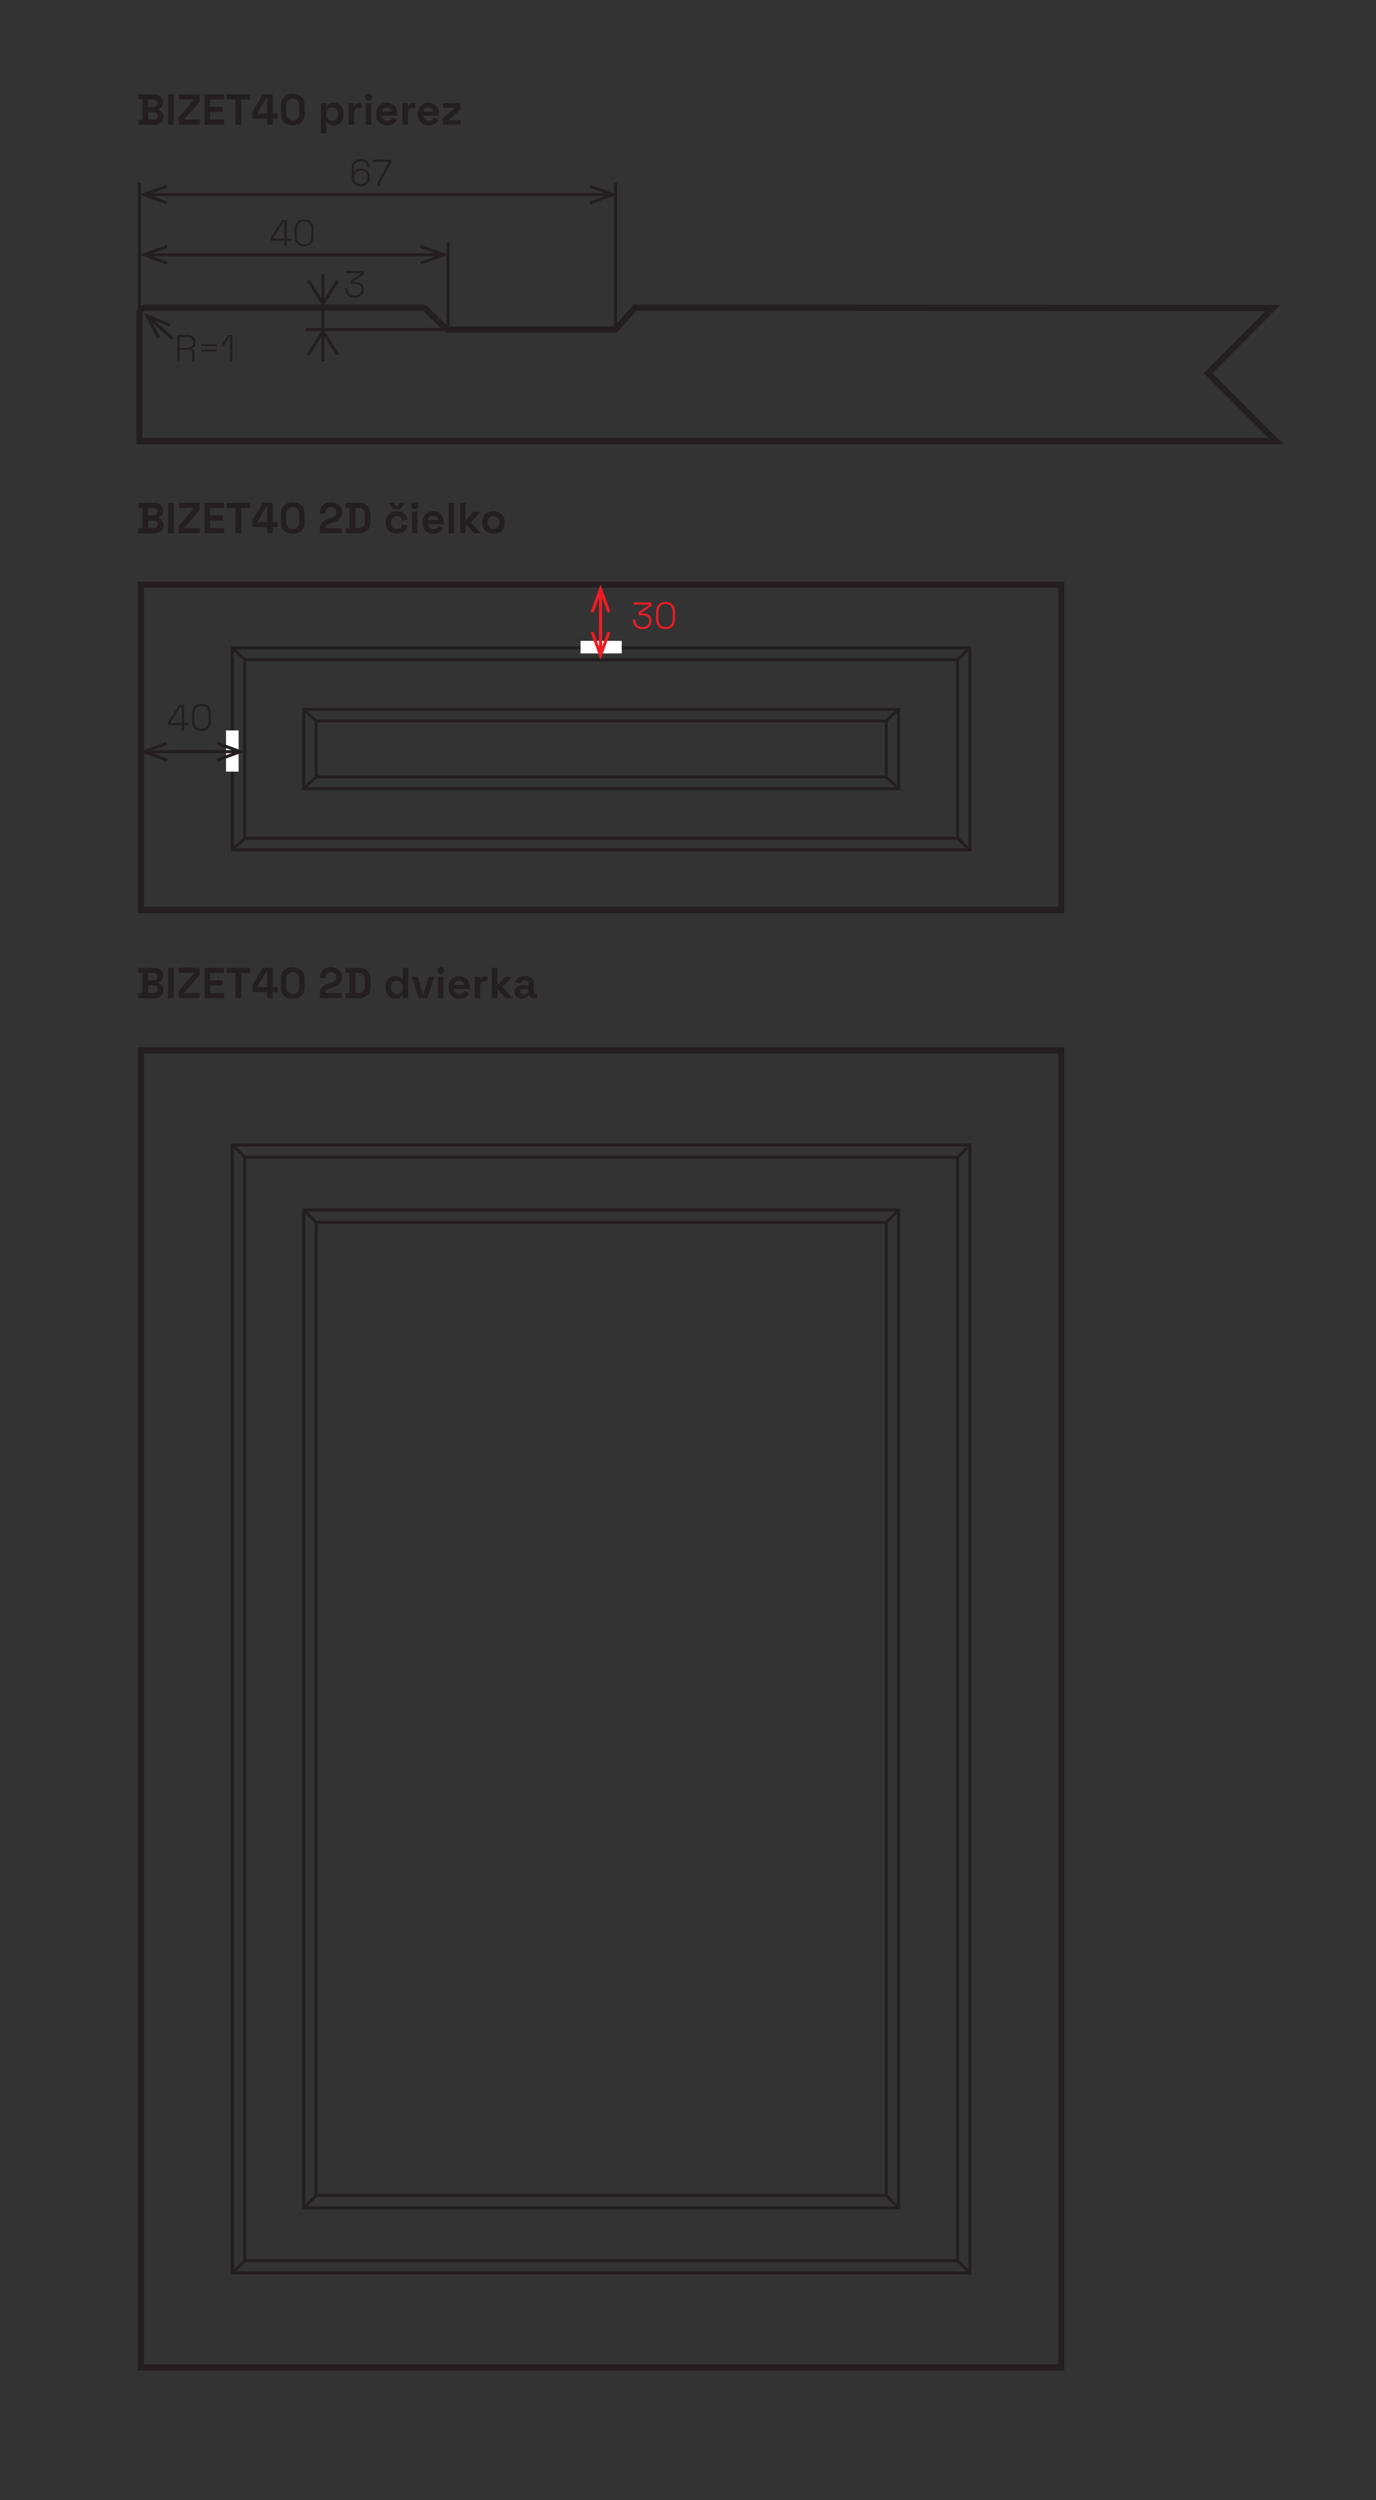 <?xml version="1.0" encoding="UTF-8"?>
<svg xmlns="http://www.w3.org/2000/svg" id="Layer_1" data-name="Layer 1" viewBox="0 0 222.02 403.37">
  <rect x="0" y="0" width="222.02" height="403.37" fill="#333333" stroke="none"/>
  <defs>
    <style>
      .cls-1 {
        fill: #fff;
      }

      .cls-2 {
        fill: #ed1c24;
      }

      .cls-3 {
        fill: #231f20;
      }

      .cls-4, .cls-5, .cls-6, .cls-7, .cls-8, .cls-9 {
        fill: none;
        stroke-miterlimit: 10;
      }

      .cls-4, .cls-5, .cls-6, .cls-7, .cls-9 {
        stroke: #231f20;
      }

      .cls-5 {
        stroke-width: .48px;
      }

      .cls-6 {
        stroke-width: 1px;
      }

      .cls-7, .cls-8 {
        stroke-width: .5px;
      }

      .cls-8 {
        stroke: #ed1c24;
      }

      .cls-9 {
        stroke-width: .5px;
      }
    </style>
  </defs>
  <path class="cls-4" d="M205.39,49.7l-102.94-.06-3.13,3.53h-27.23l-3.63-3.53H23.5c-.55,0-1,.45-1,1v20.54s183.37,0,183.37,0l-10.95-10.98,10.47-10.5Z"></path>
  <line class="cls-7" x1="72.29" y1="39.11" x2="72.29" y2="53.17"></line>
  <line class="cls-7" x1="99.31" y1="29.47" x2="99.31" y2="53.17"></line>
  <line class="cls-7" x1="99.31" y1="53.17" x2="49.35" y2="53.17"></line>
  <line class="cls-7" x1="22.5" y1="29.47" x2="22.5" y2="56.12"></line>
  <g>
    <line class="cls-7" x1="70.88" y1="41.11" x2="23.91" y2="41.11"></line>
    <polygon class="cls-3" points="67.92 39.52 67.75 39.99 70.83 41.11 67.75 42.23 67.92 42.7 72.29 41.11 67.92 39.52"></polygon>
    <polygon class="cls-3" points="26.87 39.52 27.04 39.99 23.96 41.11 27.04 42.23 26.87 42.7 22.5 41.11 26.87 39.52"></polygon>
  </g>
  <g>
    <line class="cls-7" x1="98.23" y1="31.39" x2="23.91" y2="31.39"></line>
    <polygon class="cls-3" points="95.27 29.8 95.1 30.27 98.18 31.39 95.1 32.51 95.27 32.98 99.64 31.39 95.27 29.8"></polygon>
    <polygon class="cls-3" points="26.87 29.8 27.04 30.27 23.96 31.39 27.04 32.51 26.87 32.98 22.5 31.39 26.87 29.8"></polygon>
  </g>
  <line class="cls-7" x1="52.11" y1="49.64" x2="52.11" y2="53.22"></line>
  <g>
    <line class="cls-7" x1="52.11" y1="58.25" x2="52.11" y2="53.85"></line>
    <path class="cls-3" d="M54.51,57.27c-.12,.07-.27,.04-.35-.08l-2.05-3.23-2.05,3.23c-.07,.12-.23,.15-.35,.08s-.15-.23-.08-.35l2.27-3.56c.05-.07,.13-.12,.21-.12s.17,.04,.21,.12l2.27,3.56s.04,.09,.04,.13c0,.08-.04,.16-.12,.21Z"></path>
  </g>
  <g>
    <line class="cls-7" x1="52.11" y1="44.24" x2="52.11" y2="48.64"></line>
    <path class="cls-3" d="M49.71,45.22c.12-.07,.27-.04,.35,.08l2.05,3.23,2.05-3.23c.07-.12,.23-.15,.35-.08s.15,.23,.08,.35l-2.27,3.56c-.05,.07-.13,.12-.21,.12s-.17-.04-.21-.12l-2.27-3.56s-.04-.09-.04-.13c0-.08,.04-.16,.12-.21Z"></path>
  </g>
  <g>
    <line class="cls-7" x1="27.87" y1="54.68" x2="24.25" y2="51.41"></line>
    <polygon class="cls-3" points="27.51 52.22 27.32 52.68 24.29 51.45 25.82 54.34 25.38 54.58 23.2 50.47 27.51 52.22"></polygon>
  </g>
  <g>
    <path class="cls-3" d="M45.89,39.69v-.86h-2.24v-.44l1.9-2.89h.72v3h.73v.34h-.73v.86h-.37Zm-1.85-1.2h1.85v-2.78h-.07l-1.78,2.72v.06Z"></path>
    <path class="cls-3" d="M49.07,39.77c-.47,0-.85-.14-1.12-.43s-.41-.71-.41-1.28v-.96c0-.56,.14-.99,.41-1.28,.27-.29,.65-.43,1.12-.43s.84,.14,1.12,.43c.27,.29,.41,.71,.41,1.28v.96c0,.56-.14,.99-.41,1.28-.27,.29-.65,.43-1.12,.43Zm0-.34c.38,0,.67-.12,.87-.36,.19-.24,.29-.57,.29-.99v-1.01c0-.42-.1-.75-.29-.99-.19-.24-.48-.36-.87-.36s-.67,.12-.87,.36-.29,.57-.29,.99v1.01c0,.42,.1,.75,.29,.99,.19,.24,.48,.36,.87,.36Z"></path>
  </g>
  <g>
    <path class="cls-3" d="M29.32,117.85v-.86h-2.24v-.44l1.9-2.89h.72v3h.73v.34h-.73v.86h-.37Zm-1.85-1.2h1.85v-2.78h-.07l-1.78,2.72v.06Z"></path>
    <path class="cls-3" d="M32.5,117.93c-.47,0-.85-.14-1.12-.43s-.41-.71-.41-1.28v-.96c0-.56,.14-.99,.41-1.28,.27-.29,.65-.43,1.12-.43s.84,.14,1.12,.43c.27,.29,.41,.71,.41,1.28v.96c0,.56-.14,.99-.41,1.28-.27,.29-.65,.43-1.12,.43Zm0-.34c.38,0,.67-.12,.87-.36,.19-.24,.29-.57,.29-.99v-1.01c0-.42-.1-.75-.29-.99-.19-.24-.48-.36-.87-.36s-.67,.12-.87,.36-.29,.57-.29,.99v1.01c0,.42,.1,.75,.29,.99,.19,.24,.48,.36,.87,.36Z"></path>
  </g>
  <g>
    <path class="cls-2" d="M103.67,101.51c-.29,0-.55-.06-.78-.17s-.41-.28-.54-.49c-.13-.21-.2-.47-.2-.78v-.11h.37v.12c0,.34,.11,.61,.32,.8,.21,.19,.49,.29,.83,.29s.61-.09,.8-.28c.19-.18,.29-.42,.29-.7v-.04c0-.21-.05-.38-.15-.5-.1-.13-.23-.22-.4-.29-.17-.06-.35-.09-.55-.09h-.62v-.5l1.7-1.16v-.06h-2.51v-.34h2.88v.54l-1.69,1.15v.06h.33c.26,0,.49,.04,.7,.13,.2,.09,.37,.22,.49,.4s.18,.39,.18,.65v.06c0,.26-.06,.49-.18,.68-.12,.19-.29,.35-.51,.45-.22,.11-.48,.16-.77,.16Z"></path>
    <path class="cls-2" d="M107.39,101.51c-.47,0-.85-.14-1.12-.43s-.41-.71-.41-1.28v-.96c0-.56,.14-.99,.41-1.28,.27-.29,.65-.43,1.12-.43s.84,.14,1.12,.43c.27,.29,.41,.71,.41,1.28v.96c0,.56-.14,.99-.41,1.28-.27,.29-.65,.43-1.12,.43Zm0-.34c.38,0,.67-.12,.87-.36,.19-.24,.29-.57,.29-.99v-1.01c0-.42-.1-.75-.29-.99-.19-.24-.48-.36-.87-.36s-.67,.12-.87,.36-.29,.57-.29,.99v1.01c0,.42,.1,.75,.29,.99,.19,.24,.48,.36,.87,.36Z"></path>
  </g>
  <g>
    <path class="cls-3" d="M58.21,30.05c-.28,0-.52-.06-.75-.17s-.4-.27-.53-.49c-.13-.21-.2-.47-.2-.76v-1.48c0-.45,.13-.81,.39-1.07,.26-.26,.62-.4,1.09-.4,.31,0,.57,.06,.78,.17,.21,.11,.37,.26,.48,.45,.11,.19,.16,.4,.16,.64h-.37c0-.28-.09-.5-.27-.67-.18-.17-.44-.25-.78-.25s-.63,.1-.82,.29c-.19,.19-.29,.46-.29,.8v.64h.07c.08-.14,.2-.26,.38-.38,.18-.11,.42-.17,.73-.17,.26,0,.49,.06,.7,.17s.37,.27,.5,.48,.18,.45,.18,.74v.07c0,.28-.07,.53-.2,.74-.13,.21-.31,.37-.53,.48-.22,.11-.47,.17-.75,.17Zm0-.34c.32,0,.59-.09,.79-.28,.2-.19,.31-.45,.31-.77v-.05c0-.22-.05-.41-.14-.57-.09-.16-.22-.29-.39-.38s-.35-.13-.57-.13-.41,.04-.57,.13c-.16,.09-.29,.21-.39,.38-.09,.16-.14,.35-.14,.57v.05c0,.33,.1,.59,.31,.77,.2,.19,.47,.28,.79,.28Z"></path>
    <path class="cls-3" d="M60.89,29.97v-.14c0-.14,.01-.25,.04-.34,.02-.09,.07-.2,.14-.33l1.67-3v-.05h-2.6v-.34h2.99v.44l-1.75,3.14c-.04,.08-.08,.15-.09,.22-.02,.07-.03,.15-.03,.26v.14h-.37Z"></path>
  </g>
  <g>
    <path class="cls-3" d="M22.32,20.13v-.81h.64v-3.28h-.64v-.81h2.52c.45,0,.81,.11,1.08,.33s.41,.52,.41,.91v.07c0,.22-.04,.41-.13,.55-.08,.14-.18,.25-.3,.33-.11,.08-.22,.13-.33,.17v.13c.1,.03,.21,.08,.34,.16,.12,.08,.23,.19,.31,.33,.09,.14,.13,.33,.13,.57v.07c0,.41-.14,.73-.41,.96-.28,.23-.63,.34-1.07,.34h-2.55Zm1.57-2.88h.85c.19,0,.35-.05,.47-.15,.12-.1,.19-.23,.19-.41v-.07c0-.18-.06-.31-.18-.41-.12-.1-.28-.14-.48-.14h-.85v1.18Zm0,2.04h.87c.2,0,.36-.05,.49-.15,.12-.1,.19-.24,.19-.42v-.07c0-.18-.06-.32-.18-.42-.12-.1-.28-.15-.49-.15h-.87v1.2Z"></path>
    <path class="cls-3" d="M27.11,20.13v-4.9h.92v4.9h-.92Z"></path>
    <path class="cls-3" d="M28.82,20.13v-1.18l2.42-2.79v-.11h-2.35v-.83h3.32v1.18l-2.42,2.79v.11h2.44v.83h-3.4Z"></path>
    <path class="cls-3" d="M32.99,20.13v-4.9h3.15v.84h-2.23v1.17h2.03v.84h-2.03v1.21h2.27v.84h-3.19Z"></path>
    <path class="cls-3" d="M38,20.13v-4.06h-1.43v-.84h3.78v.84h-1.43v4.06h-.92Z"></path>
    <path class="cls-3" d="M43.11,20.13v-.99h-2.41v-1.04l1.69-2.87h1.61v3.11h.81v.8h-.81v.99h-.9Zm-1.55-1.79h1.55v-2.53h-.13l-1.43,2.42v.11Z"></path>
    <path class="cls-3" d="M47.24,20.23c-.58,0-1.04-.16-1.39-.48-.35-.32-.52-.8-.52-1.45v-1.23c0-.63,.17-1.11,.52-1.44,.35-.33,.81-.49,1.39-.49s1.05,.17,1.4,.49c.35,.33,.52,.81,.52,1.44v1.23c0,.65-.17,1.13-.52,1.45-.35,.32-.81,.48-1.4,.48Zm0-.8c.35,0,.61-.1,.77-.29s.25-.46,.25-.82v-1.3c0-.36-.09-.63-.28-.82-.18-.18-.43-.28-.75-.28s-.57,.1-.75,.29-.27,.46-.27,.8v1.3c0,.74,.34,1.11,1.02,1.11Z"></path>
    <path class="cls-3" d="M51.78,21.53v-4.87h.87v.42h.13c.08-.14,.2-.26,.37-.36,.17-.11,.41-.16,.72-.16,.28,0,.54,.07,.78,.21s.43,.34,.57,.61c.15,.27,.22,.59,.22,.97v.11c0,.38-.07,.7-.22,.97-.14,.27-.34,.47-.57,.61s-.5,.21-.78,.21c-.31,0-.55-.05-.72-.16-.17-.1-.29-.22-.36-.34h-.13v1.8h-.88Zm1.82-2.07c.28,0,.5-.09,.68-.26,.18-.17,.27-.43,.27-.77v-.07c0-.34-.09-.59-.27-.77-.18-.18-.41-.26-.68-.26s-.5,.09-.68,.26c-.18,.17-.27,.43-.27,.77v.07c0,.34,.09,.59,.27,.77,.18,.17,.41,.26,.68,.26Z"></path>
    <path class="cls-3" d="M56.24,20.13v-3.47h.87v.39h.13c.05-.14,.14-.24,.26-.31,.12-.07,.26-.1,.42-.1h.42v.78h-.43c-.22,0-.41,.06-.55,.18s-.22,.3-.22,.55v1.97h-.88Z"></path>
    <path class="cls-3" d="M59.46,16.25c-.16,0-.29-.05-.4-.15-.11-.1-.16-.24-.16-.41s.06-.3,.16-.41c.11-.1,.24-.15,.4-.15s.3,.05,.41,.15,.16,.24,.16,.41-.05,.3-.16,.41-.24,.15-.41,.15Zm-.44,3.88v-3.47h.88v3.47h-.88Z"></path>
    <path class="cls-3" d="M62.46,20.23c-.35,0-.65-.07-.91-.22-.26-.15-.47-.36-.62-.62-.15-.27-.22-.58-.22-.95v-.08c0-.36,.07-.68,.22-.95s.35-.48,.61-.62c.26-.15,.56-.22,.91-.22s.64,.08,.89,.23c.25,.15,.45,.36,.59,.63,.14,.27,.21,.58,.21,.93v.3h-2.53c0,.24,.1,.43,.27,.58,.17,.15,.37,.22,.62,.22s.43-.05,.55-.16,.21-.23,.27-.36l.72,.38c-.07,.12-.16,.25-.28,.4-.12,.14-.29,.26-.49,.36-.21,.1-.47,.15-.78,.15Zm-.85-2.23h1.62c-.02-.2-.1-.36-.24-.48-.14-.12-.33-.18-.56-.18s-.43,.06-.57,.18c-.14,.12-.23,.28-.26,.48Z"></path>
    <path class="cls-3" d="M64.92,20.13v-3.47h.87v.39h.13c.05-.14,.14-.24,.26-.31,.12-.07,.26-.1,.42-.1h.42v.78h-.43c-.22,0-.41,.06-.55,.18s-.22,.3-.22,.55v1.97h-.88Z"></path>
    <path class="cls-3" d="M69.14,20.23c-.35,0-.65-.07-.91-.22-.26-.15-.47-.36-.62-.62-.15-.27-.22-.58-.22-.95v-.08c0-.36,.07-.68,.22-.95s.35-.48,.61-.62c.26-.15,.56-.22,.91-.22s.64,.08,.89,.23c.25,.15,.45,.36,.59,.63,.14,.27,.21,.58,.21,.93v.3h-2.53c0,.24,.1,.43,.27,.58,.17,.15,.37,.22,.62,.22s.43-.05,.55-.16,.21-.23,.27-.36l.72,.38c-.07,.12-.16,.25-.28,.4-.12,.14-.29,.26-.49,.36-.21,.1-.47,.15-.78,.15Zm-.85-2.23h1.62c-.02-.2-.1-.36-.24-.48-.14-.12-.33-.18-.56-.18s-.43,.06-.57,.18c-.14,.12-.23,.28-.26,.48Z"></path>
    <path class="cls-3" d="M71.42,20.13v-1.05l1.9-1.58v-.11h-1.83v-.73h2.8v1.05l-1.9,1.58v.11h1.96v.73h-2.93Z"></path>
  </g>
  <g>
    <path class="cls-3" d="M22.32,161.05v-.81h.64v-3.28h-.64v-.81h2.52c.45,0,.81,.11,1.08,.33s.41,.52,.41,.91v.07c0,.22-.04,.41-.13,.55-.08,.14-.18,.25-.3,.33-.11,.08-.22,.13-.33,.17v.13c.1,.03,.21,.08,.34,.16,.12,.08,.23,.19,.31,.33,.09,.14,.13,.33,.13,.57v.07c0,.41-.14,.73-.41,.96-.28,.23-.63,.34-1.07,.34h-2.55Zm1.57-2.88h.85c.19,0,.35-.05,.47-.15,.12-.1,.19-.23,.19-.41v-.07c0-.18-.06-.31-.18-.41-.12-.1-.28-.14-.48-.14h-.85v1.18Zm0,2.04h.87c.2,0,.36-.05,.49-.15,.12-.1,.19-.24,.19-.42v-.07c0-.18-.06-.32-.18-.42-.12-.1-.28-.15-.49-.15h-.87v1.2Z"></path>
    <path class="cls-3" d="M27.11,161.05v-4.9h.92v4.9h-.92Z"></path>
    <path class="cls-3" d="M28.82,161.05v-1.18l2.42-2.79v-.11h-2.35v-.83h3.32v1.18l-2.42,2.79v.11h2.44v.83h-3.4Z"></path>
    <path class="cls-3" d="M32.99,161.05v-4.9h3.15v.84h-2.23v1.17h2.03v.84h-2.03v1.21h2.27v.84h-3.19Z"></path>
    <path class="cls-3" d="M38,161.05v-4.06h-1.43v-.84h3.78v.84h-1.43v4.06h-.92Z"></path>
    <path class="cls-3" d="M43.11,161.05v-.99h-2.41v-1.04l1.69-2.87h1.61v3.11h.81v.8h-.81v.99h-.9Zm-1.55-1.79h1.55v-2.53h-.13l-1.43,2.42v.11Z"></path>
    <path class="cls-3" d="M47.24,161.15c-.58,0-1.04-.16-1.39-.48-.35-.32-.52-.8-.52-1.45v-1.23c0-.63,.17-1.11,.52-1.44,.35-.33,.81-.49,1.39-.49s1.05,.17,1.4,.49c.35,.33,.52,.81,.52,1.44v1.23c0,.65-.17,1.13-.52,1.45-.35,.32-.81,.48-1.4,.48Zm0-.8c.35,0,.61-.1,.77-.29s.25-.46,.25-.82v-1.3c0-.36-.09-.63-.28-.82-.18-.18-.43-.28-.75-.28s-.57,.1-.75,.29-.27,.46-.27,.8v1.3c0,.74,.34,1.11,1.02,1.11Z"></path>
    <path class="cls-3" d="M51.58,161.05v-.59c0-.34,.06-.62,.17-.85,.11-.23,.27-.41,.49-.56,.21-.15,.47-.27,.78-.36l.47-.15c.26-.08,.45-.19,.59-.34s.21-.34,.21-.56v-.03c0-.23-.08-.42-.24-.56s-.38-.21-.65-.21-.49,.07-.65,.22c-.17,.15-.25,.36-.25,.63v.13h-.9v-.11c0-.35,.08-.66,.24-.9,.16-.25,.37-.44,.65-.57s.58-.2,.91-.2,.64,.06,.91,.19c.27,.13,.48,.31,.64,.54,.16,.23,.23,.5,.23,.82v.07c0,.31-.06,.58-.19,.79-.13,.22-.3,.39-.52,.53-.22,.14-.47,.25-.75,.34l-.45,.14c-.3,.09-.5,.2-.61,.31s-.16,.26-.16,.44v.03h2.64v.8h-3.56Z"></path>
    <path class="cls-3" d="M55.77,161.05v-.81h.64v-3.28h-.64v-.81h2.02c.66,0,1.16,.17,1.5,.5,.34,.33,.51,.83,.51,1.49v.92c0,.66-.17,1.15-.51,1.49-.34,.33-.84,.5-1.5,.5h-2.02Zm1.57-.84h.46c.37,0,.65-.1,.82-.29,.17-.2,.26-.47,.26-.83v-.98c0-.36-.09-.64-.26-.83-.17-.19-.45-.29-.82-.29h-.46v3.22Z"></path>
    <path class="cls-3" d="M63.78,161.15c-.28,0-.53-.07-.77-.21-.24-.14-.43-.34-.58-.61-.14-.27-.22-.59-.22-.97v-.11c0-.38,.07-.7,.22-.97,.14-.27,.34-.47,.57-.61,.24-.14,.5-.21,.78-.21,.32,0,.56,.05,.72,.16,.16,.1,.28,.22,.36,.34h.13v-1.83h.88v4.9h-.87v-.42h-.13c-.08,.13-.2,.25-.37,.36-.17,.11-.41,.16-.72,.16Zm.27-.77c.27,0,.5-.09,.68-.26s.27-.43,.27-.77v-.07c0-.34-.09-.59-.27-.77-.18-.18-.41-.26-.68-.26s-.5,.09-.68,.26c-.18,.17-.27,.43-.27,.77v.07c0,.34,.09,.59,.27,.77s.41,.26,.68,.26Z"></path>
    <path class="cls-3" d="M67.57,161.05l-1.11-3.47h.94l.81,2.83h.13l.81-2.83h.94l-1.11,3.47h-1.4Z"></path>
    <path class="cls-3" d="M71.12,157.17c-.16,0-.29-.05-.4-.15-.11-.1-.16-.24-.16-.41s.06-.3,.16-.41c.11-.1,.24-.15,.4-.15s.3,.05,.41,.15,.16,.24,.16,.41-.05,.3-.16,.41-.24,.15-.41,.15Zm-.44,3.88v-3.47h.88v3.47h-.88Z"></path>
    <path class="cls-3" d="M74.12,161.15c-.35,0-.65-.07-.91-.22-.26-.15-.47-.36-.62-.62-.15-.27-.22-.58-.22-.95v-.08c0-.36,.07-.68,.22-.95s.35-.48,.61-.62c.26-.15,.56-.22,.91-.22s.64,.08,.89,.23c.25,.15,.45,.36,.59,.63,.14,.27,.21,.58,.21,.93v.3h-2.53c0,.24,.1,.43,.27,.58,.17,.15,.37,.22,.62,.22s.43-.05,.55-.16,.21-.23,.27-.36l.72,.38c-.07,.12-.16,.25-.28,.4-.12,.14-.29,.26-.49,.36-.21,.1-.47,.15-.78,.15Zm-.85-2.23h1.62c-.02-.2-.1-.36-.24-.48-.14-.12-.33-.18-.56-.18s-.43,.06-.57,.18c-.14,.12-.23,.28-.26,.48Z"></path>
    <path class="cls-3" d="M76.58,161.05v-3.47h.87v.39h.13c.05-.14,.14-.24,.26-.31,.12-.07,.26-.1,.42-.1h.42v.78h-.43c-.22,0-.41,.06-.55,.18s-.22,.3-.22,.55v1.97h-.88Z"></path>
    <path class="cls-3" d="M79.35,161.05v-4.9h.88v2.71h.13l1.15-1.28h1.15l-1.6,1.68,1.66,1.79h-1.13l-1.22-1.38h-.13v1.38h-.88Z"></path>
    <path class="cls-3" d="M84.31,161.15c-.25,0-.47-.04-.67-.13-.2-.09-.35-.21-.47-.38-.11-.17-.17-.37-.17-.61,0-.36,.13-.63,.38-.81,.25-.18,.57-.27,.97-.27h.95v-.2c0-.16-.05-.3-.15-.4-.1-.11-.27-.16-.49-.16s-.38,.05-.49,.15c-.11,.1-.18,.23-.21,.39l-.81-.27c.06-.18,.15-.34,.27-.49,.12-.15,.29-.27,.5-.36s.46-.14,.76-.14c.46,0,.82,.11,1.08,.34,.27,.23,.4,.56,.4,.99v1.29c0,.14,.07,.21,.2,.21h.28v.73h-.59c-.17,0-.32-.04-.43-.13s-.17-.2-.17-.34h0s-.13,0-.13,0c-.02,.06-.06,.13-.13,.22-.07,.09-.17,.17-.31,.24s-.33,.1-.57,.1Zm.15-.71c.25,0,.45-.07,.61-.21,.16-.14,.23-.32,.23-.55v-.07h-.89c-.16,0-.29,.04-.38,.11s-.14,.17-.14,.29,.05,.23,.15,.31c.1,.08,.24,.12,.43,.12Z"></path>
  </g>
  <g>
    <path class="cls-3" d="M22.32,86.04v-.81h.64v-3.28h-.64v-.81h2.52c.45,0,.81,.11,1.08,.33s.41,.52,.41,.91v.07c0,.22-.04,.41-.13,.55-.08,.14-.18,.25-.3,.33-.11,.08-.22,.13-.33,.17v.13c.1,.03,.21,.08,.34,.16,.12,.08,.23,.19,.31,.33,.09,.14,.13,.33,.13,.57v.07c0,.41-.14,.73-.41,.96-.28,.23-.63,.34-1.07,.34h-2.55Zm1.57-2.88h.85c.19,0,.35-.05,.47-.15,.12-.1,.19-.23,.19-.41v-.07c0-.18-.06-.31-.18-.41-.12-.1-.28-.14-.48-.14h-.85v1.18Zm0,2.04h.87c.2,0,.36-.05,.49-.15,.12-.1,.19-.24,.19-.42v-.07c0-.18-.06-.32-.18-.42-.12-.1-.28-.15-.49-.15h-.87v1.2Z"></path>
    <path class="cls-3" d="M27.11,86.04v-4.9h.92v4.9h-.92Z"></path>
    <path class="cls-3" d="M28.82,86.04v-1.18l2.42-2.79v-.11h-2.35v-.83h3.32v1.18l-2.42,2.79v.11h2.44v.83h-3.4Z"></path>
    <path class="cls-3" d="M32.99,86.04v-4.9h3.15v.84h-2.23v1.17h2.03v.84h-2.03v1.21h2.27v.84h-3.19Z"></path>
    <path class="cls-3" d="M38,86.04v-4.06h-1.43v-.84h3.78v.84h-1.43v4.06h-.92Z"></path>
    <path class="cls-3" d="M43.11,86.04v-.99h-2.41v-1.04l1.69-2.87h1.61v3.11h.81v.8h-.81v.99h-.9Zm-1.55-1.79h1.55v-2.53h-.13l-1.43,2.42v.11Z"></path>
    <path class="cls-3" d="M47.24,86.14c-.58,0-1.04-.16-1.39-.48-.35-.32-.52-.8-.52-1.45v-1.23c0-.63,.17-1.11,.52-1.44,.35-.33,.81-.49,1.39-.49s1.05,.17,1.4,.49c.35,.33,.52,.81,.52,1.44v1.23c0,.65-.17,1.13-.52,1.45-.35,.32-.81,.48-1.4,.48Zm0-.8c.35,0,.61-.1,.77-.29s.25-.46,.25-.82v-1.3c0-.36-.09-.63-.28-.82-.18-.18-.43-.28-.75-.28s-.57,.1-.75,.29-.27,.46-.27,.8v1.3c0,.74,.34,1.11,1.02,1.11Z"></path>
    <path class="cls-3" d="M51.58,86.04v-.59c0-.34,.06-.62,.17-.85,.11-.23,.27-.41,.49-.56,.21-.15,.47-.27,.78-.36l.47-.15c.26-.08,.45-.19,.59-.34s.21-.34,.21-.56v-.03c0-.23-.08-.42-.24-.56s-.38-.21-.65-.21-.49,.07-.65,.22c-.17,.15-.25,.36-.25,.63v.13h-.9v-.11c0-.35,.08-.66,.24-.9,.16-.25,.37-.44,.65-.57s.58-.2,.91-.2,.64,.06,.91,.19c.27,.13,.48,.31,.64,.54,.16,.23,.23,.5,.23,.82v.07c0,.31-.06,.58-.19,.79-.13,.22-.3,.39-.52,.53-.22,.14-.47,.25-.75,.34l-.45,.14c-.3,.09-.5,.2-.61,.31s-.16,.26-.16,.44v.03h2.64v.8h-3.56Z"></path>
    <path class="cls-3" d="M55.77,86.04v-.81h.64v-3.28h-.64v-.81h2.02c.66,0,1.16,.17,1.5,.5,.34,.33,.51,.83,.51,1.49v.92c0,.66-.17,1.15-.51,1.49-.34,.33-.84,.5-1.5,.5h-2.02Zm1.57-.84h.46c.37,0,.65-.1,.82-.29,.17-.2,.26-.47,.26-.83v-.98c0-.36-.09-.64-.26-.83-.17-.19-.45-.29-.82-.29h-.46v3.22Z"></path>
    <path class="cls-3" d="M64.01,86.14c-.34,0-.64-.07-.91-.21-.27-.14-.49-.34-.65-.61-.16-.27-.24-.59-.24-.97v-.1c0-.38,.08-.7,.24-.97s.37-.47,.65-.61c.27-.14,.58-.21,.91-.21s.62,.06,.85,.18c.24,.12,.43,.28,.58,.48,.15,.2,.24,.43,.29,.69l-.85,.18c-.03-.21-.11-.39-.24-.53-.14-.14-.34-.21-.6-.21s-.49,.09-.67,.26c-.18,.17-.27,.42-.27,.76v.07c0,.33,.09,.58,.27,.75s.4,.26,.67,.26,.47-.07,.61-.21,.23-.32,.26-.54l.85,.2c-.06,.25-.16,.47-.31,.68-.15,.2-.34,.36-.58,.48-.24,.12-.52,.17-.85,.17Zm-.52-3.96l-.82-1.04h.89l.39,.52h.13l.39-.52h.89l-.82,1.04h-1.05Z"></path>
    <path class="cls-3" d="M66.92,82.16c-.16,0-.29-.05-.4-.15-.11-.1-.16-.24-.16-.41s.06-.3,.16-.41c.11-.1,.24-.15,.4-.15s.3,.05,.41,.15,.16,.24,.16,.41-.05,.3-.16,.41-.24,.15-.41,.15Zm-.44,3.88v-3.47h.88v3.47h-.88Z"></path>
    <path class="cls-3" d="M69.92,86.14c-.35,0-.65-.07-.91-.22-.26-.15-.47-.36-.62-.62-.15-.27-.22-.58-.22-.95v-.08c0-.36,.07-.68,.22-.95s.35-.48,.61-.62c.26-.15,.56-.22,.91-.22s.64,.08,.89,.23c.25,.15,.45,.36,.59,.63,.14,.27,.21,.58,.21,.93v.3h-2.53c0,.24,.1,.43,.27,.58,.17,.15,.37,.22,.62,.22s.43-.05,.55-.16,.21-.23,.27-.36l.72,.38c-.07,.12-.16,.25-.28,.4-.12,.14-.29,.26-.49,.36-.21,.1-.47,.15-.78,.15Zm-.85-2.23h1.62c-.02-.2-.1-.36-.24-.48-.14-.12-.33-.18-.56-.18s-.43,.06-.57,.18c-.14,.12-.23,.28-.26,.48Z"></path>
    <path class="cls-3" d="M72.38,86.04v-4.9h.88v4.9h-.88Z"></path>
    <path class="cls-3" d="M74.24,86.04v-4.9h.88v2.71h.13l1.15-1.28h1.15l-1.6,1.68,1.66,1.79h-1.13l-1.22-1.38h-.13v1.38h-.88Z"></path>
    <path class="cls-3" d="M79.63,86.14c-.35,0-.66-.07-.93-.21-.28-.14-.49-.34-.65-.61-.16-.27-.24-.59-.24-.96v-.11c0-.37,.08-.69,.24-.96s.38-.47,.65-.61c.28-.14,.59-.21,.93-.21s.66,.07,.93,.21c.28,.14,.49,.34,.65,.61s.24,.59,.24,.96v.11c0,.37-.08,.69-.24,.96-.16,.27-.38,.47-.65,.61-.28,.14-.59,.21-.93,.21Zm0-.78c.27,0,.49-.09,.67-.26s.27-.43,.27-.75v-.07c0-.33-.09-.58-.26-.75-.17-.17-.4-.26-.68-.26s-.49,.09-.67,.26c-.18,.17-.27,.43-.27,.75v.07c0,.33,.09,.58,.27,.75,.18,.17,.4,.26,.67,.26Z"></path>
  </g>
  <path class="cls-3" d="M57.25,48.03c-.29,0-.55-.06-.78-.17s-.41-.28-.54-.49c-.13-.21-.2-.47-.2-.78v-.11h.37v.12c0,.34,.11,.61,.32,.8,.21,.19,.49,.29,.83,.29s.61-.09,.8-.28c.19-.18,.29-.42,.29-.7v-.04c0-.21-.05-.38-.15-.5-.1-.13-.23-.22-.4-.29-.17-.06-.35-.09-.55-.09h-.62v-.5l1.7-1.16v-.06h-2.51v-.34h2.88v.54l-1.69,1.15v.06h.33c.26,0,.49,.04,.7,.13,.2,.09,.37,.22,.49,.4s.18,.39,.18,.65v.06c0,.26-.06,.49-.18,.68-.12,.19-.29,.35-.51,.45-.22,.11-.48,.16-.77,.16Z"></path>
  <g>
    <path class="cls-3" d="M28.6,58.25v-4.2h1.64c.26,0,.49,.04,.69,.13,.2,.09,.35,.22,.47,.38,.11,.17,.17,.37,.17,.6v.06c0,.28-.07,.51-.2,.67-.14,.16-.3,.27-.48,.32v.07c.14,0,.26,.05,.35,.13,.1,.08,.14,.22,.14,.4v1.43h-.38v-1.39c0-.26-.14-.4-.42-.4h-1.6v1.78h-.38Zm.38-2.13h1.22c.31,0,.55-.07,.72-.22,.17-.15,.25-.36,.25-.63v-.03c0-.27-.08-.48-.25-.63-.17-.15-.41-.22-.73-.22h-1.22v1.72Z"></path>
    <path class="cls-3" d="M32.47,55.89v-.34h2.52v.34h-2.52Zm0,.84v-.34h2.52v.34h-2.52Z"></path>
    <path class="cls-3" d="M37.12,58.25v-3.97h-.08l-.92,1.56h-.42l1.06-1.79h.73v4.2h-.37Z"></path>
  </g>
  <rect class="cls-6" x="22.75" y="169.48" width="148.5" height="212.5"></rect>
  <rect class="cls-6" x="22.75" y="94.32" width="148.5" height="52.5"></rect>
  <rect class="cls-9" x="37.5" y="184.73" width="119" height="182"></rect>
  <rect class="cls-7" x="39.5" y="186.73" width="115" height="178"></rect>
  <rect class="cls-7" x="49" y="195.23" width="96" height="161"></rect>
  <rect class="cls-5" x="51" y="197.23" width="92" height="157"></rect>
  <line class="cls-5" x1="143" y1="197.23" x2="145" y2="195.23"></line>
  <line class="cls-5" x1="51" y1="197.23" x2="49" y2="195.23"></line>
  <line class="cls-5" x1="51" y1="354.23" x2="49" y2="356.23"></line>
  <line class="cls-5" x1="143" y1="354.23" x2="145" y2="356.23"></line>
  <line class="cls-7" x1="37.5" y1="184.73" x2="39.5" y2="186.73"></line>
  <line class="cls-7" x1="37.5" y1="366.73" x2="39.5" y2="364.73"></line>
  <line class="cls-7" x1="156.5" y1="366.73" x2="154.5" y2="364.73"></line>
  <line class="cls-7" x1="156.5" y1="184.73" x2="154.5" y2="186.73"></line>
  <rect class="cls-9" x="37.5" y="104.55" width="119" height="32.58"></rect>
  <rect class="cls-7" x="39.5" y="106.44" width="115" height="28.82"></rect>
  <rect class="cls-7" x="49" y="114.45" width="96" height="12.8"></rect>
  <rect class="cls-5" x="51" y="116.33" width="92" height="9.03"></rect>
  <line class="cls-5" x1="143" y1="116.33" x2="145" y2="114.45"></line>
  <line class="cls-5" x1="51" y1="116.33" x2="49" y2="114.45"></line>
  <line class="cls-5" x1="51" y1="125.36" x2="49" y2="127.25"></line>
  <line class="cls-5" x1="143" y1="125.36" x2="145" y2="127.25"></line>
  <line class="cls-7" x1="37.5" y1="104.55" x2="39.5" y2="106.44"></line>
  <line class="cls-7" x1="37.5" y1="137.14" x2="39.5" y2="135.25"></line>
  <line class="cls-7" x1="156.5" y1="137.14" x2="154.5" y2="135.25"></line>
  <line class="cls-7" x1="156.5" y1="104.55" x2="154.5" y2="106.44"></line>
  <rect class="cls-1" x="36.47" y="117.85" width="2.03" height="6.65"></rect>
  <g>
    <line class="cls-7" x1="38.09" y1="121.28" x2="23.91" y2="121.28"></line>
    <polygon class="cls-3" points="35.13 119.69 34.96 120.16 38.04 121.28 34.96 122.4 35.13 122.87 39.5 121.28 35.13 119.69"></polygon>
    <polygon class="cls-3" points="26.87 119.69 27.04 120.16 23.96 121.28 27.04 122.4 26.87 122.87 22.5 121.28 26.87 119.69"></polygon>
  </g>
  <rect class="cls-1" x="95.98" y="101.1" width="2.03" height="6.65" transform="translate(201.42 7.42) rotate(90)"></rect>
  <g>
    <line class="cls-8" x1="96.9" y1="105.03" x2="96.9" y2="95.73"></line>
    <polygon class="cls-2" points="98.49 102.07 98.02 101.9 96.9 104.98 95.78 101.9 95.31 102.07 96.9 106.44 98.49 102.07"></polygon>
    <polygon class="cls-2" points="98.49 98.69 98.02 98.86 96.9 95.78 95.78 98.86 95.31 98.69 96.9 94.32 98.49 98.69"></polygon>
  </g>
</svg>
